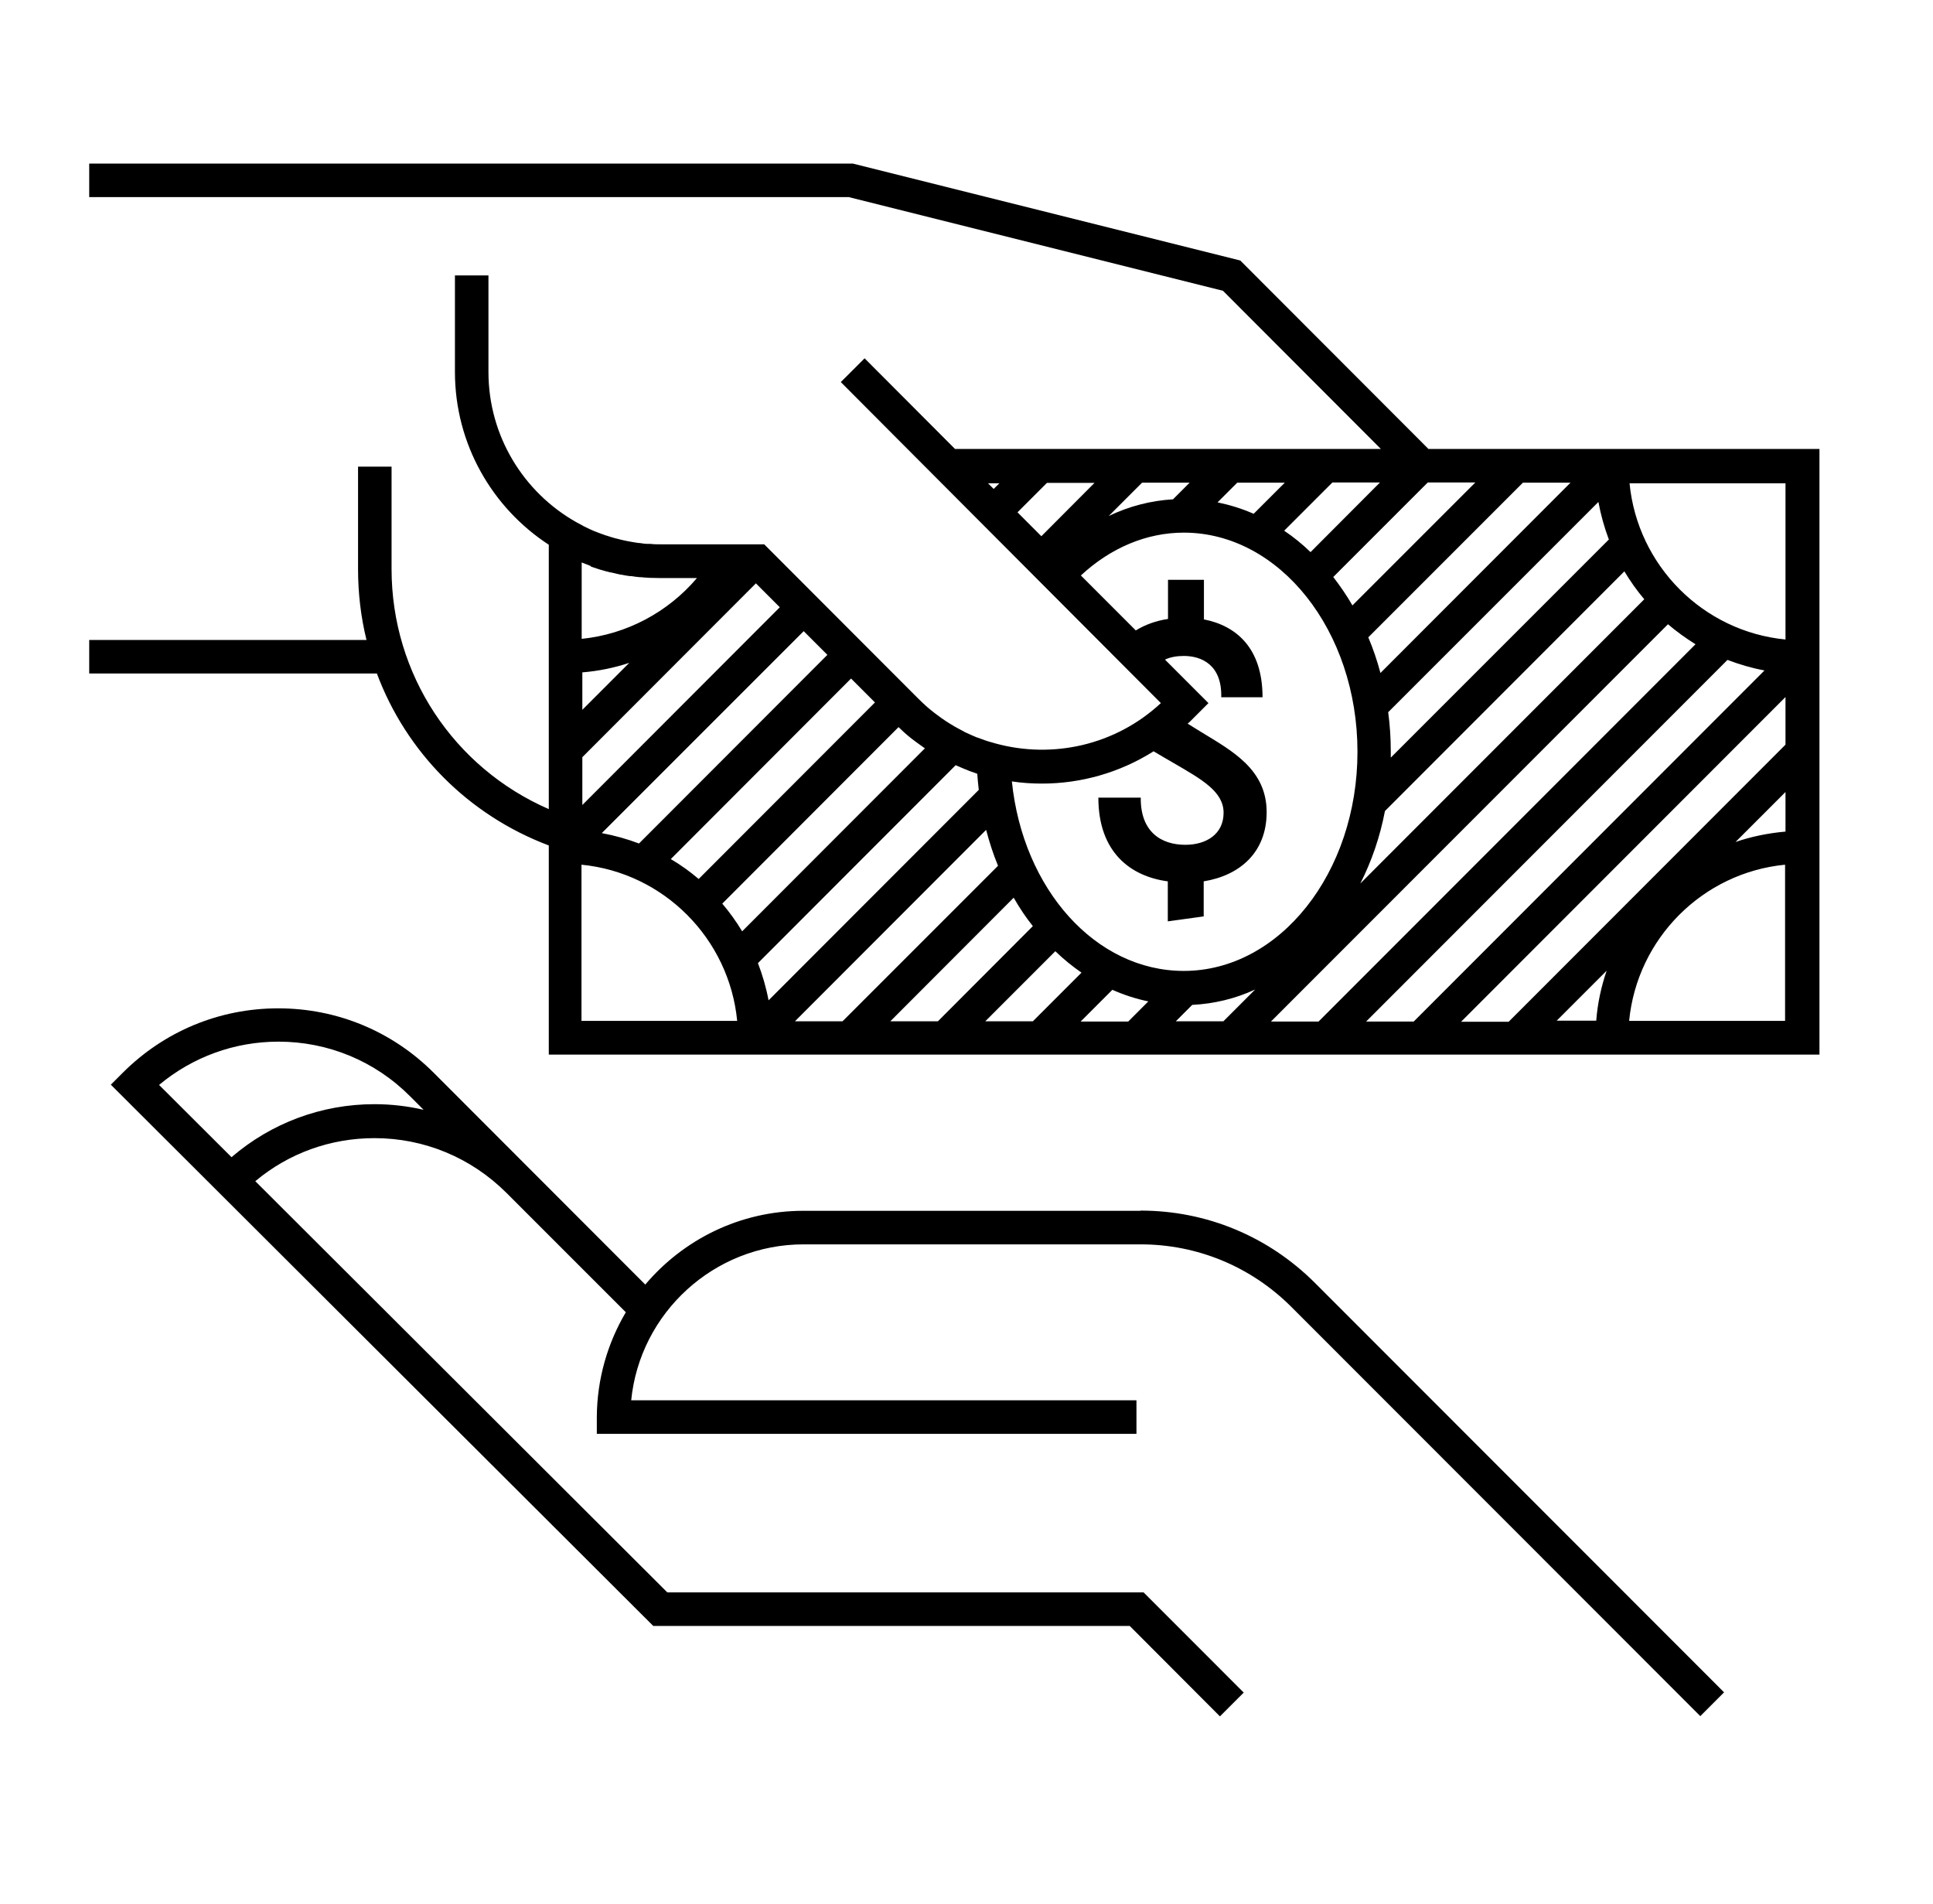 <svg width="65" height="64" viewBox="0 0 65 64" fill="none" xmlns="http://www.w3.org/2000/svg">
<g id="Libranza">
<g id="New">
<path id="Vector" d="M54.782 15.093H48.033L41.706 8.758L28.68 5.5H3V6.627H28.542L41.124 9.776L46.433 15.093H32.113L29.073 12.046L28.273 12.845L30.513 15.093L39.036 23.638C37.502 25.064 35.393 25.515 33.487 24.998C33.4 24.976 33.32 24.947 33.233 24.925C33.196 24.911 33.16 24.904 33.124 24.889C33.036 24.86 32.949 24.824 32.862 24.794C32.84 24.794 32.825 24.78 32.804 24.773C32.694 24.729 32.586 24.678 32.476 24.627C32.462 24.627 32.447 24.613 32.433 24.605C32.338 24.555 32.244 24.504 32.149 24.453C32.135 24.445 32.12 24.431 32.098 24.424C31.887 24.3 31.684 24.169 31.487 24.016C31.465 24.002 31.451 23.987 31.429 23.973C31.349 23.915 31.276 23.849 31.204 23.791C31.182 23.769 31.16 23.755 31.138 23.733C31.051 23.653 30.964 23.573 30.876 23.485L25.698 18.3H22.222C22.105 18.3 21.989 18.3 21.873 18.285C21.844 18.285 21.814 18.285 21.785 18.285C21.691 18.285 21.604 18.271 21.509 18.256C21.48 18.256 21.458 18.256 21.429 18.249C21.189 18.213 20.956 18.169 20.724 18.104C20.709 18.104 20.702 18.104 20.687 18.096C20.585 18.067 20.484 18.038 20.382 18.002C20.36 18.002 20.338 17.987 20.316 17.98C20.215 17.944 20.105 17.907 20.004 17.864C20.004 17.864 19.989 17.864 19.982 17.856C19.873 17.813 19.771 17.762 19.669 17.711C19.64 17.696 19.604 17.682 19.575 17.66C19.509 17.624 19.436 17.587 19.371 17.551C17.611 16.555 16.425 14.664 16.425 12.504V9.26H15.298V12.504C15.298 14.933 16.556 17.078 18.454 18.314V27.202C15.262 25.813 13.167 22.678 13.167 19.129V15.689H12.04V19.129C12.04 19.944 12.134 20.744 12.324 21.515H3V22.642H12.673C13.655 25.274 15.735 27.398 18.454 28.424V35.456H61.182V15.093H54.782ZM53.676 34.315H52.346L54.026 32.635C53.844 33.166 53.72 33.733 53.676 34.315ZM19.582 22.605C20.12 22.562 20.651 22.453 21.16 22.285L19.582 23.864V22.605ZM25.422 19.616L26.222 20.416L19.582 27.064V25.456L25.422 19.609V19.616ZM27.022 21.216L27.822 22.016L21.487 28.358C21.087 28.206 20.666 28.089 20.236 28.009L27.029 21.216H27.022ZM28.622 22.816L29.422 23.616L23.494 29.551C23.204 29.304 22.891 29.078 22.556 28.882L28.614 22.816H28.622ZM54.105 18.133L46.767 25.471C46.767 25.398 46.767 25.333 46.767 25.26C46.767 24.816 46.738 24.373 46.68 23.944L53.749 16.875C53.829 17.311 53.946 17.726 54.098 18.133M46.571 27.267L54.622 19.209C54.818 19.536 55.044 19.856 55.291 20.147L45.742 29.704C46.12 28.962 46.404 28.14 46.571 27.267ZM46.418 22.62C46.309 22.206 46.171 21.805 46.011 21.427L51.211 16.227H52.811L46.418 22.627V22.62ZM45.48 20.358C45.284 20.016 45.066 19.704 44.833 19.398L48.011 16.22H49.611L45.48 20.351V20.358ZM44.069 18.562C43.793 18.293 43.495 18.053 43.182 17.842L44.804 16.22H46.404L44.069 18.562ZM42.156 17.274C41.764 17.1 41.356 16.976 40.942 16.889L41.604 16.227H43.204L42.156 17.274ZM39.444 16.787C38.694 16.831 37.967 17.02 37.284 17.347L38.404 16.227H40.004L39.444 16.787ZM35.014 18.024L34.215 17.224L35.204 16.235H36.804L35.014 18.031V18.024ZM38.782 25.253C39.007 25.391 39.233 25.515 39.451 25.645C40.418 26.206 41.145 26.613 41.145 27.326C41.145 28.038 40.571 28.402 39.858 28.402C39.044 28.402 38.346 27.965 38.36 26.816H36.934C36.934 28.649 38.011 29.464 39.269 29.631V30.976L40.476 30.809V29.631C41.684 29.434 42.593 28.664 42.593 27.304C42.593 25.864 41.429 25.245 40.396 24.613C40.236 24.511 40.084 24.424 39.938 24.329C39.96 24.307 39.974 24.293 39.996 24.278L40.636 23.638L40.236 23.238L39.175 22.176C39.356 22.089 39.582 22.053 39.807 22.053C40.411 22.053 41.094 22.358 41.066 23.442H42.455C42.455 21.776 41.56 21.035 40.484 20.824V19.493H39.276V20.809C38.884 20.867 38.513 20.998 38.193 21.195L36.346 19.347C37.349 18.416 38.556 17.907 39.807 17.907C43.029 17.907 45.647 21.209 45.647 25.274C45.647 29.34 43.029 32.642 39.807 32.642C36.84 32.642 34.396 29.893 34.026 26.271C34.36 26.322 34.702 26.344 35.036 26.344C36.346 26.344 37.647 25.98 38.789 25.26M25.494 32.373L32.135 25.726C32.236 25.769 32.338 25.813 32.44 25.856C32.484 25.871 32.527 25.886 32.564 25.907C32.636 25.936 32.709 25.958 32.789 25.987C32.818 25.994 32.84 26.009 32.862 26.016C32.876 26.198 32.891 26.38 32.913 26.555L25.844 33.631C25.764 33.202 25.64 32.78 25.487 32.38M30.215 24.445C30.258 24.489 30.309 24.533 30.353 24.576C30.375 24.598 30.404 24.62 30.425 24.642C30.498 24.707 30.578 24.773 30.651 24.831C30.68 24.853 30.709 24.875 30.738 24.896C30.76 24.911 30.774 24.925 30.796 24.94C30.855 24.984 30.92 25.027 30.978 25.071C31.007 25.093 31.029 25.107 31.058 25.129C31.073 25.136 31.087 25.151 31.102 25.158L24.956 31.311C24.76 30.984 24.535 30.671 24.287 30.38L30.215 24.445ZM33.16 27.9C33.269 28.314 33.4 28.722 33.56 29.107L28.331 34.336H26.731L33.16 27.9ZM34.084 30.176C34.28 30.518 34.491 30.838 34.731 31.136L31.538 34.336H29.938L34.091 30.176H34.084ZM35.487 31.98C35.764 32.249 36.062 32.489 36.367 32.7L34.731 34.336H33.131L35.487 31.98ZM37.4 33.275C37.793 33.449 38.193 33.58 38.614 33.667L37.938 34.344H36.338L37.4 33.282V33.275ZM40.091 33.784C40.833 33.747 41.545 33.573 42.207 33.267L41.138 34.336H39.538L40.098 33.776L40.091 33.784ZM56.084 20.984C56.374 21.231 56.687 21.456 57.014 21.66L44.338 34.344H42.738L56.091 20.984H56.084ZM58.084 22.184C58.484 22.336 58.898 22.46 59.334 22.54L47.538 34.344H45.938L58.091 22.184H58.084ZM60.04 23.427V25.035L50.731 34.351H49.131L60.04 23.434V23.427ZM60.04 26.627V27.958C59.458 28.009 58.891 28.125 58.36 28.307L60.04 26.627ZM60.04 21.5C57.269 21.231 55.066 19.02 54.796 16.249H60.04V21.5ZM33.604 16.249L33.414 16.438L33.225 16.249H33.604ZM19.873 19.049C19.873 19.049 19.916 19.064 19.938 19.071C20.026 19.1 20.113 19.129 20.2 19.158C20.215 19.158 20.222 19.158 20.236 19.166C20.331 19.195 20.433 19.224 20.527 19.245C20.527 19.245 20.542 19.245 20.549 19.245C20.651 19.267 20.753 19.296 20.855 19.318C20.862 19.318 20.869 19.318 20.876 19.318C20.978 19.34 21.08 19.355 21.182 19.369C21.196 19.369 21.218 19.369 21.233 19.369C21.327 19.384 21.422 19.398 21.516 19.405C21.553 19.405 21.596 19.405 21.633 19.413C21.706 19.413 21.778 19.427 21.851 19.427C21.967 19.427 22.084 19.434 22.193 19.434H23.436C22.462 20.584 21.066 21.326 19.56 21.478V18.911C19.56 18.911 19.618 18.933 19.64 18.94C19.713 18.969 19.785 18.998 19.858 19.027M19.553 29.071C22.316 29.34 24.52 31.551 24.789 34.322H19.553V29.071ZM54.782 34.322C55.051 31.551 57.255 29.34 60.026 29.071V34.322H54.782Z" fill="black"/>
<path id="Vector_2" d="M38.345 40.707H27.015C24.884 40.707 22.978 41.675 21.698 43.187L14.585 36.067C13.189 34.671 11.335 33.9 9.356 33.9C7.378 33.9 5.524 34.671 4.127 36.067L3.727 36.467L21.967 54.664H37.989L41.022 57.704L41.822 56.904L38.455 53.536H22.44L8.585 39.711C9.705 38.773 11.109 38.264 12.593 38.264C14.265 38.264 15.836 38.918 17.022 40.096L21.044 44.118C20.433 45.151 20.076 46.358 20.069 47.638V48.206H38.215V47.078H21.225C21.516 44.14 24.011 41.835 27.022 41.835H38.353C40.265 41.835 42.069 42.584 43.422 43.936L57.175 57.696L57.974 56.896L44.222 43.136C42.651 41.566 40.571 40.7 38.353 40.7M12.593 37.122C10.811 37.122 9.124 37.755 7.785 38.904L5.349 36.475C6.476 35.536 7.88 35.02 9.364 35.02C11.036 35.02 12.614 35.675 13.793 36.86L14.244 37.311C13.705 37.187 13.153 37.122 12.593 37.122Z" fill="black"/>
</g>
</g>
</svg>
